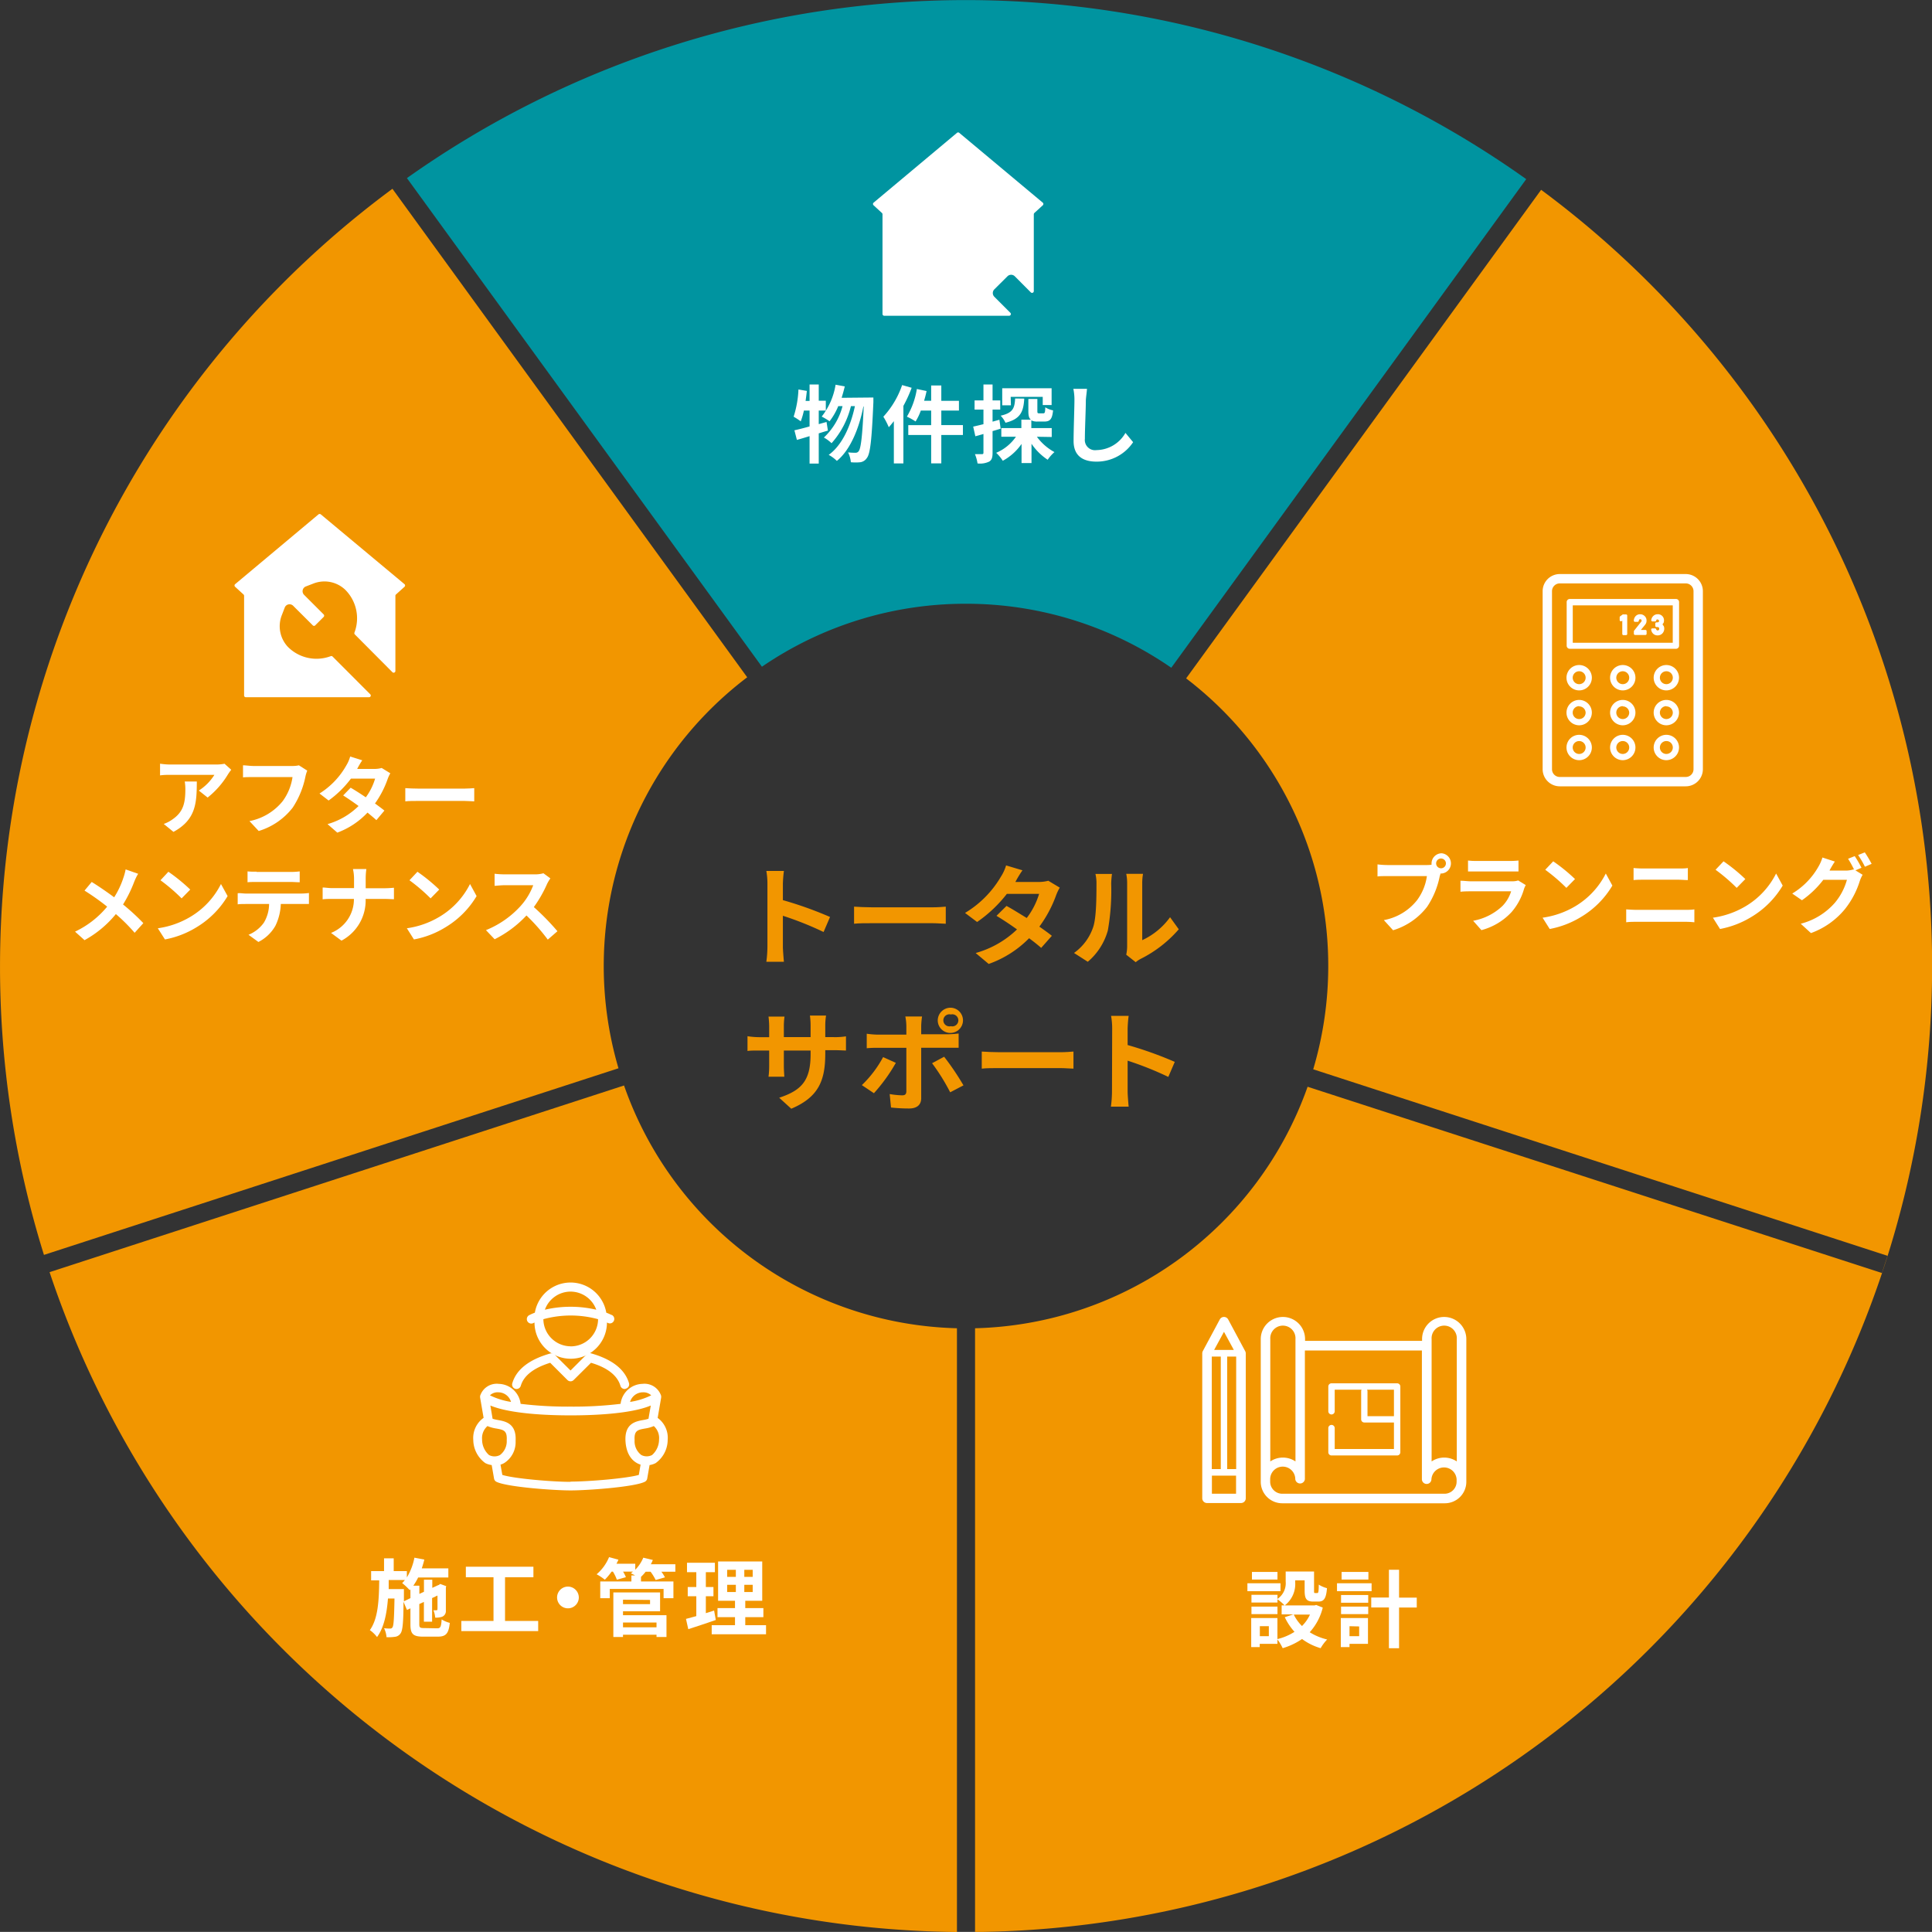 <svg xmlns="http://www.w3.org/2000/svg" viewBox="0 0 320 319.98"><rect x="0" y="0" width="320" height="319.98" fill="#333333" stroke="none"/><defs><style>.cls-1{fill:#f29600;}.cls-2{fill:#0094a0;}.cls-3{fill:#fff;}</style></defs><g id="レイヤー_2" data-name="レイヤー 2"><g id="link"><path class="cls-1" d="M103.36,179.79,8.21,210.71A160.05,160.05,0,0,0,158.5,320V220A60,60,0,0,1,103.36,179.79Z"/><path class="cls-2" d="M160,100a59.7,59.7,0,0,1,34,10.6l58.79-80.93A160.07,160.07,0,0,0,67.4,29.5l58.8,80.93A59.67,59.67,0,0,1,160,100Z"/><path class="cls-1" d="M7.28,207.85l95.16-30.91a60,60,0,0,1,21.32-64.76L65,31.27A160.21,160.21,0,0,0,7.28,207.85Z"/><path class="cls-1" d="M220,160a60,60,0,0,1-2.49,17.11L312.63,208l-.92,2.85L216.58,180a60,60,0,0,1-55.08,40V320A160,160,0,0,0,255.26,31.44l-58.8,80.92A59.89,59.89,0,0,1,220,160Z"/><path class="cls-3" d="M238.77,141.33a1.68,1.68,0,0,1,0,3.35.62.62,0,0,1-.19,0c0,.16-.07.3-.11.42a14,14,0,0,1-2.1,5.1,11.25,11.25,0,0,1-5.63,3.88l-1.53-1.68a9.12,9.12,0,0,0,5.49-3.29,8.73,8.73,0,0,0,1.64-4h-6.51c-.65,0-1.32,0-1.67.06v-2a14.79,14.79,0,0,0,1.67.11h6.48a6.2,6.2,0,0,0,.8-.05,2.23,2.23,0,0,1,0-.27A1.69,1.69,0,0,1,238.77,141.33Zm0,2.48a.81.81,0,0,0,0-1.61.81.81,0,1,0,0,1.61Z"/><path class="cls-3" d="M252.44,147.19a10.07,10.07,0,0,1-2.07,3.87,10.45,10.45,0,0,1-5,3L244,152.51a9.51,9.51,0,0,0,4.85-2.45,6,6,0,0,0,1.44-2.43h-6.76c-.34,0-1,0-1.63.07v-1.82c.59,0,1.19.09,1.63.09h6.93a3,3,0,0,0,1-.14l1.25.77A5,5,0,0,0,252.44,147.19Zm-7.81-4.59H250a12.24,12.24,0,0,0,1.51-.07v1.81c-.37,0-1,0-1.54,0h-5.36c-.45,0-1,0-1.46,0v-1.81A11.08,11.08,0,0,0,244.63,142.6Z"/><path class="cls-3" d="M260.87,150.13a13.25,13.25,0,0,0,5.1-5.45l1.09,2a14.93,14.93,0,0,1-5.18,5.19,15.36,15.36,0,0,1-5.2,2L255.5,152A14.52,14.52,0,0,0,260.87,150.13Zm0-4.53-1.43,1.46a29.45,29.45,0,0,0-3.5-3l1.32-1.4A28.64,28.64,0,0,1,260.87,145.6Z"/><path class="cls-3" d="M271.1,150.7h8c.48,0,1.07,0,1.54-.08v2.14a14.08,14.08,0,0,0-1.54-.08h-8c-.55,0-1.23,0-1.75.08v-2.14C269.9,150.66,270.55,150.7,271.1,150.7Zm1.07-6.85H278c.57,0,1.17,0,1.56-.08v2c-.41,0-1.06-.06-1.56-.06h-5.78c-.53,0-1.18,0-1.65.06v-2C271,143.82,271.69,143.85,272.17,143.85Z"/><path class="cls-3" d="M289.08,150.13a13.19,13.19,0,0,0,5.1-5.45l1.09,2a14.93,14.93,0,0,1-5.18,5.19,15.36,15.36,0,0,1-5.2,2L283.71,152A14.52,14.52,0,0,0,289.08,150.13Zm0-4.53-1.43,1.46a29.45,29.45,0,0,0-3.5-3l1.32-1.4A28.64,28.64,0,0,1,289.08,145.6Z"/><path class="cls-3" d="M308.32,143.73l-1,.43,1.19.73a5.57,5.57,0,0,0-.46,1,14.34,14.34,0,0,1-2.45,4.66,13,13,0,0,1-5.65,4L298.26,153a11.22,11.22,0,0,0,5.65-3.47,10.09,10.09,0,0,0,2-3.81H302a15.9,15.9,0,0,1-3.54,3.39L296.85,148a12.22,12.22,0,0,0,4.37-4.51,6.55,6.55,0,0,0,.63-1.46l2.06.67c-.34.5-.7,1.13-.86,1.43a.43.43,0,0,1,0,.07h2.8A4.75,4.75,0,0,0,307,144l.1.05a16.84,16.84,0,0,0-1-1.81l1.1-.44A17,17,0,0,1,308.32,143.73Zm1.68-.65-1.11.48a15.08,15.08,0,0,0-1.13-1.94l1.11-.44A19.32,19.32,0,0,1,310,143.08Z"/><path class="cls-3" d="M279.21,130.24H258.35a2.84,2.84,0,0,1-2.84-2.83V97.92a2.84,2.84,0,0,1,2.84-2.84h20.86a2.84,2.84,0,0,1,2.84,2.84v29.49A2.84,2.84,0,0,1,279.21,130.24ZM258.35,96.63a1.29,1.29,0,0,0-1.29,1.29v29.49a1.28,1.28,0,0,0,1.29,1.28h20.86a1.28,1.28,0,0,0,1.29-1.28V97.92a1.29,1.29,0,0,0-1.29-1.29Z"/><path class="cls-3" d="M277.58,107.46H260a.51.51,0,0,1-.51-.52V99.73a.51.51,0,0,1,.51-.52h17.6a.51.51,0,0,1,.51.52v7.21A.51.51,0,0,1,277.58,107.46Zm-17.08-1h16.56v-6.19H260.5Z"/><path class="cls-3" d="M261.56,114.35a2.1,2.1,0,1,1,2.1-2.1A2.1,2.1,0,0,1,261.56,114.35Zm0-3.17a1.07,1.07,0,1,0,1.07,1.07A1.07,1.07,0,0,0,261.56,111.18Z"/><path class="cls-3" d="M268.78,114.35a2.1,2.1,0,1,1,2.1-2.1A2.1,2.1,0,0,1,268.78,114.35Zm0-3.17a1.07,1.07,0,1,0,1.07,1.07A1.07,1.07,0,0,0,268.78,111.18Z"/><path class="cls-3" d="M276,114.35a2.1,2.1,0,1,1,2.1-2.1A2.11,2.11,0,0,1,276,114.35Zm0-3.17a1.07,1.07,0,1,0,1.07,1.07A1.06,1.06,0,0,0,276,111.18Z"/><path class="cls-3" d="M261.56,120.13a2.1,2.1,0,1,1,2.1-2.1A2.1,2.1,0,0,1,261.56,120.13Zm0-3.17a1.07,1.07,0,1,0,1.07,1.07A1.07,1.07,0,0,0,261.56,117Z"/><path class="cls-3" d="M268.78,120.13a2.1,2.1,0,1,1,2.1-2.1A2.1,2.1,0,0,1,268.78,120.13Zm0-3.17a1.07,1.07,0,1,0,1.07,1.07A1.07,1.07,0,0,0,268.78,117Z"/><path class="cls-3" d="M276,120.13a2.1,2.1,0,1,1,2.1-2.1A2.11,2.11,0,0,1,276,120.13Zm0-3.17a1.07,1.07,0,1,0,1.07,1.07A1.06,1.06,0,0,0,276,117Z"/><path class="cls-3" d="M261.56,125.91a2.1,2.1,0,1,1,2.1-2.1A2.1,2.1,0,0,1,261.56,125.91Zm0-3.17a1.07,1.07,0,1,0,1.07,1.07A1.07,1.07,0,0,0,261.56,122.74Z"/><path class="cls-3" d="M268.78,125.91a2.1,2.1,0,1,1,2.1-2.1A2.11,2.11,0,0,1,268.78,125.91Zm0-3.17a1.07,1.07,0,1,0,1.07,1.07A1.07,1.07,0,0,0,268.78,122.74Z"/><path class="cls-3" d="M276,125.91a2.1,2.1,0,1,1,2.1-2.1A2.11,2.11,0,0,1,276,125.91Zm0-3.17a1.07,1.07,0,1,0,1.07,1.07A1.06,1.06,0,0,0,276,122.74Z"/><path class="cls-3" d="M269.33,101.77h-.44a.2.2,0,0,0-.11,0l-.43.31a.21.21,0,0,0-.08.16v.46a.2.2,0,0,0,.11.18.21.21,0,0,0,.2,0l.12-.08V105a.2.2,0,0,0,.19.2h.44a.2.2,0,0,0,.19-.2v-3A.19.19,0,0,0,269.33,101.77Z"/><path class="cls-3" d="M272.53,104.34h-.75l.72-.89a1,1,0,0,0,.22-.65,1,1,0,0,0-.3-.75,1.06,1.06,0,0,0-.78-.31,1,1,0,0,0-.72.3,1.18,1.18,0,0,0-.31.75.2.2,0,0,0,.06.15.2.2,0,0,0,.14.06h.43a.21.21,0,0,0,.2-.18.31.31,0,0,1,.08-.2.21.21,0,0,1,.16-.06.24.24,0,0,1,.16.06.27.27,0,0,1,.06.17s0,.06,0,.08,0,0-.06.1l-1.17,1.47a.21.21,0,0,0-.05.13v.4a.2.2,0,0,0,.2.2h1.72a.19.19,0,0,0,.19-.2v-.43A.19.19,0,0,0,272.53,104.34Z"/><path class="cls-3" d="M275.53,103.63a.24.24,0,0,1,0-.43,1.15,1.15,0,0,0,.08-.41,1,1,0,0,0-1.09-1.05,1,1,0,0,0-.69.29,1.07,1.07,0,0,0-.33.68.2.2,0,0,0,.05.15.21.21,0,0,0,.15.07h.43a.2.2,0,0,0,.19-.16.35.35,0,0,1,.09-.16.21.21,0,0,1,.13,0,.33.33,0,0,1,.18.07.29.29,0,0,1,.07.17.22.22,0,0,1-.07.17.28.28,0,0,1-.2.06h-.15a.2.2,0,0,0-.2.2v.38a.2.2,0,0,0,.2.2h.18a.24.24,0,0,1,.19.07.25.25,0,0,1,.08.2.28.28,0,0,1-.08.22.24.24,0,0,1-.18.07.2.2,0,0,1-.15-.05.3.3,0,0,1-.11-.17.21.21,0,0,0-.19-.12h-.43a.19.19,0,0,0-.19.23,1.11,1.11,0,0,0,.37.69,1,1,0,0,0,.68.24,1.07,1.07,0,0,0,.78-.3,1.13,1.13,0,0,0,.33-.81A1,1,0,0,0,275.53,103.63Z"/><path class="cls-3" d="M146.45,52.3h20.7a.29.29,0,0,0,.2-.49l-2.66-2.66a.87.87,0,0,1,0-1.22l2.18-2.17a.86.86,0,0,1,1.21,0l2.66,2.67a.29.29,0,0,0,.49-.21V35.49a.33.33,0,0,1,.09-.21l1.4-1.28a.29.29,0,0,0,0-.43L158.88,22a.29.29,0,0,0-.37,0L144.69,33.57a.29.29,0,0,0,0,.43l1.39,1.28a.29.29,0,0,1,.09.21V52A.29.29,0,0,0,146.45,52.3Z"/><path class="cls-3" d="M158.54,32.72a6.9,6.9,0,1,0,6.9,6.9A6.91,6.91,0,0,0,158.54,32.72Z"/><path class="cls-3" d="M158.54,44.44V43.11A3.49,3.49,0,0,0,162,39.62h1.34a.28.28,0,0,1,.28.29,5.13,5.13,0,0,1-4.81,4.82A.29.29,0,0,1,158.54,44.44Z"/><path class="cls-3" d="M155.06,39.62h-1.34a.28.28,0,0,1-.28-.29,5.12,5.12,0,0,1,4.81-4.82.28.28,0,0,1,.29.29v1.33A3.48,3.48,0,0,0,155.06,39.62Z"/><path class="cls-3" d="M137.13,71.32c-.51.14-1,.3-1.52.46v5h-1.52V72.24c-.76.23-1.46.45-2.1.62l-.41-1.59c.7-.15,1.55-.37,2.51-.64V68h-.94a12.11,12.11,0,0,1-.52,1.79,11.43,11.43,0,0,0-1.18-.77,17.06,17.06,0,0,0,.8-4.51l1.39.24c-.06.56-.13,1.1-.21,1.66h.66V63.68h1.52v2.69h1.17V68h-1.17v2.25l1.29-.36Zm7.53-5.48s0,.56,0,.76c-.27,6.24-.52,8.53-1.06,9.23a1.56,1.56,0,0,1-1.09.73,7.85,7.85,0,0,1-1.58,0,4.7,4.7,0,0,0-.46-1.63,10.58,10.58,0,0,0,1.24.06.59.59,0,0,0,.52-.27c.35-.45.6-2.35.83-7.38H143c-.69,3.53-2.13,7.17-4.39,9a6,6,0,0,0-1.35-1c2.24-1.61,3.64-4.79,4.34-8.07h-.66a14.22,14.22,0,0,1-3.21,6.14,5.81,5.81,0,0,0-1.27-.94,10.91,10.91,0,0,0,3.09-5.2h-.71a10.67,10.67,0,0,1-1.44,2.51A9.28,9.28,0,0,0,136.1,69a11.56,11.56,0,0,0,2.3-5.28l1.52.28c-.15.64-.33,1.27-.52,1.89Z"/><path class="cls-3" d="M151,64.23a22.74,22.74,0,0,1-1.37,3v9.53h-1.58v-7c-.28.35-.56.7-.84,1a12,12,0,0,0-.9-1.74,14.77,14.77,0,0,0,3.11-5.24Zm8.49,7.82h-3.58v4.7h-1.68v-4.7h-3.79V70.42h3.79V68h-1.71a9.55,9.55,0,0,1-.87,1.81,10.36,10.36,0,0,0-1.44-.8,12.91,12.91,0,0,0,1.65-4.58l1.61.34c-.11.54-.25,1.07-.41,1.61h1.17V63.85h1.68v2.54h2.92V68h-2.92v2.41h3.58Z"/><path class="cls-3" d="M165.74,71c-.45.14-.89.28-1.34.4V75c0,.77-.13,1.19-.55,1.45a3.51,3.51,0,0,1-1.94.31,6.52,6.52,0,0,0-.43-1.54c.51,0,1,0,1.17,0s.24-.06.24-.24v-3.1l-1.34.38-.36-1.6c.48-.1,1.06-.25,1.7-.4V67.84h-1.47V66.32h1.47V63.68h1.51v2.64h1.27v1.52H164.4v2l1.13-.32Zm6,1.34a8.81,8.81,0,0,0,2.91,2.54,6.46,6.46,0,0,0-1.12,1.27,9.63,9.63,0,0,1-2.68-2.65v3.2h-1.65V73.53a9,9,0,0,1-3.11,2.79A6.74,6.74,0,0,0,165,75a7.6,7.6,0,0,0,3.27-2.66h-2.42V70.9h3.32V69.51h1.58c-.33-.25-.42-.7-.42-1.43v-2h1.49v2c0,.35.05.38.31.38h.67c.25,0,.31-.13.33-1a3.67,3.67,0,0,0,1.29.51c-.14,1.47-.51,1.85-1.44,1.85h-1.11a2.12,2.12,0,0,1-1.05-.19V70.9h3.38v1.48Zm-2.09-6.32c-.13,2.13-.59,3.38-3.11,4a4.35,4.35,0,0,0-.8-1.17c2.05-.46,2.31-1.26,2.4-2.85Zm-2.21,1.11H166V64.31h8.18v2.78h-1.47V65.73H167.4Z"/><path class="cls-3" d="M179.85,66.29c0,1.51-.16,4.65-.16,6.39a1.69,1.69,0,0,0,1.93,1.87,5.61,5.61,0,0,0,4.79-2.85l1.27,1.54a7.24,7.24,0,0,1-6.07,3.22c-2.3,0-3.79-1-3.79-3.41,0-1.87.14-5.56.14-6.76a8.67,8.67,0,0,0-.18-1.89l2.26,0C180,65,179.88,65.73,179.85,66.29Z"/><path class="cls-3" d="M37.75,128.27a14.34,14.34,0,0,1-3.36,3.83l-1.46-1.16a8.29,8.29,0,0,0,2.58-2.6h-7.3c-.58,0-1.05,0-1.7.09v-1.94a11.58,11.58,0,0,0,1.7.14h7.55a7.42,7.42,0,0,0,1.43-.13l1.11,1A8.19,8.19,0,0,0,37.75,128.27Zm-9,9.53-1.63-1.33a5.51,5.51,0,0,0,1.47-.77c1.78-1.23,2.11-2.71,2.11-5a7.73,7.73,0,0,0-.1-1.26h2C32.58,132.9,32.51,135.76,28.7,137.8Z"/><path class="cls-3" d="M50.58,128.67a14.58,14.58,0,0,1-2.1,5.1,11.26,11.26,0,0,1-5.63,3.87L41.32,136a9.37,9.37,0,0,0,5.49-3.29,8.89,8.89,0,0,0,1.64-4H41.92c-.63,0-1.3,0-1.67.05v-2c.42,0,1.22.11,1.68.11h6.48a4.54,4.54,0,0,0,1.1-.11l1.38.88A5.86,5.86,0,0,0,50.58,128.67Z"/><path class="cls-3" d="M59.16,127.36H62a4.4,4.4,0,0,0,1.22-.16l1.43.88a5.79,5.79,0,0,0-.46,1,16,16,0,0,1-2.08,4c.6.44,1.15.84,1.56,1.18l-1.33,1.58c-.38-.35-.9-.78-1.47-1.25a13.07,13.07,0,0,1-5,3.32l-1.62-1.41a12,12,0,0,0,5.14-3c-.91-.67-1.84-1.3-2.55-1.75l1.24-1.28c.75.43,1.63,1,2.51,1.59a9.92,9.92,0,0,0,1.54-3.1h-4a17,17,0,0,1-3.7,3.63l-1.51-1.16a13,13,0,0,0,4.45-4.67A5.68,5.68,0,0,0,58,125.3l2,.63A13.09,13.09,0,0,0,59.16,127.36Z"/><path class="cls-3" d="M69.39,130.62h7.52c.66,0,1.28-.06,1.64-.08v2.19c-.34,0-1-.07-1.64-.07H69.39c-.8,0-1.74,0-2.26.07v-2.19C67.64,130.58,68.66,130.62,69.39,130.62Z"/><path class="cls-3" d="M22.25,146a21.78,21.78,0,0,1-1.87,3.81,35.28,35.28,0,0,1,3.36,3.09l-1.44,1.6a28.44,28.44,0,0,0-3.11-3.1A17.64,17.64,0,0,1,14,155.72l-1.57-1.41a15.48,15.48,0,0,0,5.32-4.14A40.27,40.27,0,0,0,14,147.51l1.19-1.43c1.12.69,2.59,1.7,3.72,2.54a14.24,14.24,0,0,0,1.56-3.33,9.12,9.12,0,0,0,.34-1.29l2.08.73C22.66,145.05,22.39,145.66,22.25,146Z"/><path class="cls-3" d="M31.51,151.87a13.22,13.22,0,0,0,5.09-5.45l1.1,2a15,15,0,0,1-5.18,5.18,15.23,15.23,0,0,1-5.2,2l-1.18-1.85A14.34,14.34,0,0,0,31.51,151.87Zm0-4.53-1.43,1.46a29.4,29.4,0,0,0-3.5-3l1.31-1.41A29.47,29.47,0,0,1,31.51,147.34Z"/><path class="cls-3" d="M40.72,148h9.17a10.1,10.1,0,0,0,1.28-.09v1.82c-.36,0-.89,0-1.28,0H46.51a8.9,8.9,0,0,1-.89,3.6,6.69,6.69,0,0,1-2.82,2.69l-1.64-1.19a5.82,5.82,0,0,0,2.54-2,6.11,6.11,0,0,0,.87-3.1H40.72c-.42,0-1,0-1.35.06v-1.84C39.79,147.9,40.28,148,40.72,148Zm1.77-3.58h5.64a11,11,0,0,0,1.51-.09v1.8c-.48,0-1-.05-1.51-.05H42.51c-.49,0-1.08,0-1.51.05v-1.8A10.64,10.64,0,0,0,42.49,144.37Z"/><path class="cls-3" d="M58.46,143.94h2.22a11.34,11.34,0,0,0-.11,1.65v1.53h3.15c.65,0,1.24-.06,1.53-.08v1.9c-.29,0-1-.05-1.54-.05H60.56a7.52,7.52,0,0,1-4,6.91l-1.73-1.28a6,6,0,0,0,3.79-5.63H55.05c-.61,0-1.17,0-1.61.07V147c.42,0,1,.1,1.56.1h3.64v-1.54A7.3,7.3,0,0,0,58.46,143.94Z"/><path class="cls-3" d="M72.75,151.87a13.19,13.19,0,0,0,5.1-5.45l1.09,2a14.9,14.9,0,0,1-5.18,5.18,15.15,15.15,0,0,1-5.2,2l-1.17-1.85A14.35,14.35,0,0,0,72.75,151.87Zm0-4.53-1.43,1.46a29.4,29.4,0,0,0-3.5-3l1.32-1.41A28.64,28.64,0,0,1,72.75,147.34Z"/><path class="cls-3" d="M90.62,146.39a20.78,20.78,0,0,1-2.2,3.85,41,41,0,0,1,3.91,4l-1.6,1.39a32.1,32.1,0,0,0-3.53-4,18.51,18.51,0,0,1-5.27,3.94l-1.44-1.51a15.68,15.68,0,0,0,5.74-4,10.76,10.76,0,0,0,2.09-3.44H83.57c-.59,0-1.36.09-1.65.1v-2a14.63,14.63,0,0,0,1.65.1h5a5,5,0,0,0,1.44-.18l1.15.85A6.59,6.59,0,0,0,90.62,146.39Z"/><path class="cls-3" d="M40.7,115.48H61.13a.28.28,0,0,0,.2-.48l-6.25-6.26a.28.28,0,0,0-.3-.06,6.68,6.68,0,0,1-7.09-1.53,5,5,0,0,1-1-5.29l.47-1.22a.85.85,0,0,1,1.4-.3l3.25,3.24a.28.28,0,0,0,.4,0l1.4-1.4a.3.3,0,0,0,0-.41l-3.24-3.24a.85.85,0,0,1,.3-1.4l1.22-.47a5,5,0,0,1,5.27,1,6.68,6.68,0,0,1,1.55,7.11.29.29,0,0,0,.06.31L65,111.34a.29.29,0,0,0,.49-.2V98.68a.27.27,0,0,1,.09-.21L67,97.19a.29.29,0,0,0,0-.43L53.13,85.19a.32.32,0,0,0-.37,0L38.94,96.76a.29.29,0,0,0,0,.43l1.4,1.28a.31.31,0,0,1,.09.21V115.2A.28.28,0,0,0,40.7,115.48Z"/><path class="cls-3" d="M72.41,269.7c.54,0,.66-.24.74-1.47a4.9,4.9,0,0,0,1.35.57c-.19,1.75-.61,2.28-2,2.28H70.08c-1.65,0-2.1-.44-2.1-2v-2.69l-.57.27-.58-1.36c0,3.43-.15,4.77-.47,5.22a1.26,1.26,0,0,1-.9.58,7.62,7.62,0,0,1-1.44.07,4,4,0,0,0-.41-1.49,7.39,7.39,0,0,0,1,.06.41.41,0,0,0,.41-.23c.18-.28.26-1.45.32-4.75H64.26c-.2,2.53-.65,4.8-1.81,6.39A5.24,5.24,0,0,0,61.26,270c1.38-1.92,1.51-5,1.55-8.24H61.47v-1.54h2.14v-2.11h1.6v2.11h2.18v1.05A9.92,9.92,0,0,0,68.64,258l1.64.31c-.11.49-.27,1-.42,1.46h4.4v1.51h-5a9.93,9.93,0,0,1-.8,1.36h1V264l.76-.35v-2H71.6V263l1-.46.06,0,.25-.19,1,.37-.06.22c0,2,0,3.42,0,3.84a1,1,0,0,1-.61,1,3.17,3.17,0,0,1-1.16.15,4,4,0,0,0-.29-1.22,4.2,4.2,0,0,0,.47,0c.12,0,.19,0,.2-.21s0-.9,0-2.23l-.89.42v3.91H70.21v-3.27l-.76.35V269c0,.57.1.66.8.66Zm-4.43-5v-1.46l-.12.14a10,10,0,0,0-1.25-1.17,5.64,5.64,0,0,0,.45-.51H64.38c0,.51,0,1,0,1.5h2.52v.63l0,1.4Z"/><path class="cls-3" d="M89.14,268.48v1.68H76.41v-1.68h5.33v-7.24H77.16V259.5H88.35v1.74h-4.7v7.24Z"/><path class="cls-3" d="M95.87,264.58a1.8,1.8,0,1,1-1.79-1.79A1.81,1.81,0,0,1,95.87,264.58Z"/><path class="cls-3" d="M111.86,260.33h-2.31a7.26,7.26,0,0,1,.59.93l-1.54.44a8.76,8.76,0,0,0-.84-1.37h-.82a8.06,8.06,0,0,1-.77.85v.76h5.37v2.77h-1.63v-1.53H101v1.53H99.42v-2.77h5.16v-1h.61c-.25-.14-.52-.27-.7-.35l.35-.28H103.2a6.72,6.72,0,0,1,.47.92l-1.5.42a7,7,0,0,0-.65-1.34h-.22a10.56,10.56,0,0,1-1.12,1.34,8.9,8.9,0,0,0-1.36-.9,7.47,7.47,0,0,0,2.06-2.84l1.55.42c-.09.23-.21.45-.32.67h3.11V260a6.32,6.32,0,0,0,1.33-2l1.58.38a6.51,6.51,0,0,1-.33.71h4.06Zm-8.67,7.2h7.2v3.61h-1.65v-.38h-5.55v.38h-1.6v-7.38h7.74v3.12h-6.14Zm0-2.57v.73h4.48V265Zm0,3.78v.79h5.55v-.79Z"/><path class="cls-3" d="M118.56,268.32c-1.54.55-3.22,1.08-4.56,1.52l-.38-1.7c.49-.12,1.06-.28,1.71-.46v-3.29h-1.42v-1.53h1.42V260.4h-1.54v-1.56h4.62v1.56h-1.5v2.46h1.26v1.53h-1.26v2.8l1.37-.43Zm8.32.86v1.51h-9v-1.51h3.86v-1.33h-2.9v-1.5h2.9v-1.21h-2.8v-6.51h7.31v6.51h-2.81v1.21h3v1.5h-3v1.33Zm-6.44-8h1.44v-1.17h-1.44Zm0,2.51h1.44v-1.2h-1.44Zm4.23-3.68h-1.39v1.17h1.39Zm0,2.48h-1.39v1.2h1.39Z"/><path class="cls-3" d="M101.29,217.8a8.32,8.32,0,0,0-.87-.38,6,6,0,0,0-11.83,0,8.32,8.32,0,0,0-.87.38.74.74,0,1,0,.66,1.32l.15-.07a6,6,0,0,0,12,0l.15.07a.76.76,0,0,0,.33.08.74.74,0,0,0,.33-1.4Zm-6.79-3.87a4.54,4.54,0,0,1,4.26,3,18.72,18.72,0,0,0-8.51,0A4.53,4.53,0,0,1,94.5,213.93Zm0,9.06A4.54,4.54,0,0,1,90,218.5a17.13,17.13,0,0,1,9.06,0A4.53,4.53,0,0,1,94.5,223Z"/><path class="cls-3" d="M103.47,230.06a.73.73,0,0,1-.71-.53c-.49-1.68-2.12-3-4.87-3.81L95,228.59a.73.73,0,0,1-1,0l-2.87-2.87c-2.74.85-4.38,2.13-4.87,3.81a.73.73,0,0,1-1.41-.41c.66-2.28,2.78-3.94,6.29-4.94a.73.73,0,0,1,.72.19L94.5,227l2.66-2.66a.74.74,0,0,1,.72-.19c3.52,1,5.63,2.66,6.3,4.94a.73.73,0,0,1-.5.91A.76.76,0,0,1,103.47,230.06Z"/><path class="cls-3" d="M108.93,234.85l.58-3.37v0s0,0,0-.06a.57.57,0,0,0,0-.13v-.08a2.9,2.9,0,0,0-3.1-2,3.75,3.75,0,0,0-3.62,3.31,64.68,64.68,0,0,1-8.28.46,64.91,64.91,0,0,1-8.28-.46,3.75,3.75,0,0,0-3.62-3.31,2.89,2.89,0,0,0-3.09,2v.07a.57.57,0,0,0,0,.13.13.13,0,0,0,0,.06v0l.58,3.37a4.08,4.08,0,0,0-1.71,3.65,4.8,4.8,0,0,0,2,3.85,3.27,3.27,0,0,0,1.05.32l.39,2.24a.73.73,0,0,0,.39.53c1.75.87,9.49,1.43,12.29,1.43s10.54-.56,12.29-1.43a.75.75,0,0,0,.4-.53l.39-2.24a3.27,3.27,0,0,0,1-.32,4.77,4.77,0,0,0,2-3.85A4.07,4.07,0,0,0,108.93,234.85Zm-2.48-4.24h.07a1.86,1.86,0,0,1,1.34.5,12,12,0,0,1-3.5,1.09A2.22,2.22,0,0,1,106.45,230.61Zm-23.89,0a2.2,2.2,0,0,1,2.08,1.59,12,12,0,0,1-3.49-1.09A1.84,1.84,0,0,1,82.56,230.61Zm-2.71,7.83a2.65,2.65,0,0,1,.89-2.24,5.85,5.85,0,0,0,1.48.41c1.2.22,1.8.33,1.71,1.95A2.85,2.85,0,0,1,82.81,241,1.94,1.94,0,0,1,81,241,3.4,3.4,0,0,1,79.85,238.44Zm14.65,7c-3.11,0-9.43-.55-11.3-1.15l-.3-1.7a2.82,2.82,0,0,0,.64-.28,4.09,4.09,0,0,0,1.86-3.63c.17-2.92-1.69-3.26-2.92-3.48a6.48,6.48,0,0,1-.89-.21l-.37-2.19c3.33,1.39,9.52,1.63,13.28,1.63s10-.24,13.29-1.63l-.38,2.19a6.33,6.33,0,0,1-.88.21c-1.23.22-3.09.56-2.93,3.48.13,2.19,1.08,3.18,1.86,3.63a3.27,3.27,0,0,0,.64.28l-.29,1.7C103.94,244.85,97.62,245.4,94.5,245.4Zm14.66-7A3.43,3.43,0,0,1,108,241a1.94,1.94,0,0,1-1.77,0,2.83,2.83,0,0,1-1.12-2.44c-.1-1.62.51-1.73,1.71-1.95a5.67,5.67,0,0,0,1.47-.41A2.66,2.66,0,0,1,109.16,238.44Z"/><path class="cls-3" d="M212.09,263.55h-5.48v-1.31h5.48Zm7,2.72a9.42,9.42,0,0,1-2.16,4.08,9.51,9.51,0,0,0,2.89,1.2,7.13,7.13,0,0,0-1.08,1.44,9.64,9.64,0,0,1-3.08-1.52,11.19,11.19,0,0,1-3.21,1.52,7.27,7.27,0,0,0-.87-1.44v.72h-2.93v.54h-1.41V268h4.34v3.48a9,9,0,0,0,2.83-1.2,9.72,9.72,0,0,1-1.61-2.42l1.43-.47h-1.95v-1.49h.48a6.75,6.75,0,0,0-1.17-1v.53h-4.31v-1.28h4.31v.68a3.15,3.15,0,0,0,1.36-2.88v-1.66h4.7v3.14c0,.39,0,.43.18.43h.35c.18,0,.24-.18.25-1.4a4.63,4.63,0,0,0,1.36.59c-.14,1.73-.51,2.22-1.44,2.22h-.82c-1.12,0-1.44-.43-1.44-1.82v-1.69h-1.57V262a4.46,4.46,0,0,1-1.73,3.91h4.93l.28-.08Zm-7.5,1.08h-4.31V266.1h4.31Zm0-5.73h-4.23v-1.26h4.23Zm-1.43,7.73h-1.49V271h1.49Zm4.13-1.92a7,7,0,0,0,1.36,1.89,6.49,6.49,0,0,0,1.32-1.89Z"/><path class="cls-3" d="M227.18,263.55h-5.73v-1.31h5.73Zm-.6,8.72h-3.06v.54h-1.44V268h4.5Zm-4.46-8.09h4.5v1.28h-4.5Zm0,1.92h4.5v1.25h-4.5Zm4.53-4.48h-4.44v-1.26h4.44Zm-3.13,7.73V271h1.6v-1.61Zm11.14-3.09h-2.93V273h-1.68v-6.75h-2.93V264.6h2.93V260h1.68v4.62h2.93Z"/><path class="cls-3" d="M206.24,223.79l-2.81-5.24a.79.79,0,0,0-1.4,0l-2.81,5.24a.78.78,0,0,0-.09.37v24a.79.79,0,0,0,.79.79h5.62a.79.79,0,0,0,.8-.79v-24A.79.79,0,0,0,206.24,223.79Zm-5.53,19.54V224.69h1.49v18.64Zm2.55-18.64h1.49v18.64h-1.49Zm-.53-4.1,1.63,3H201.1Zm-2,26.82v-3h4v3Z"/><path class="cls-3" d="M239.2,218.13a3.66,3.66,0,0,0-3.66,3.67v.29H216.16v-.29a3.67,3.67,0,1,0-7.34,0v23.63a3.56,3.56,0,0,0,3.56,3.56h26.93a3.56,3.56,0,0,0,3.56-3.56V221.8A3.67,3.67,0,0,0,239.2,218.13Zm-2.08,3.67a2.09,2.09,0,1,1,4.17,0v20.26a3.72,3.72,0,0,0-4.17,0Zm-26.72,0a2.09,2.09,0,1,1,4.17,0v20.26a3.72,3.72,0,0,0-4.17,0Zm28.91,25.61H212.38a2,2,0,0,1-2-2V245a2.08,2.08,0,0,1,4.16,0,.8.8,0,0,0,1.59,0V223.68h19.38V245a.79.79,0,0,0,1.58,0,2.09,2.09,0,0,1,4.17,0v.4A2,2,0,0,1,239.31,247.41Z"/><path class="cls-3" d="M231.41,229.12H220.54a.53.53,0,0,0-.53.53v4.1a.53.53,0,0,0,1.06,0v-3.57h4.45a.48.48,0,0,0-.07.26v4.65a.52.52,0,0,0,.52.52h4.91V240h-9.81v-3.46a.53.53,0,0,0-1.06,0v4a.53.53,0,0,0,.53.53h10.87a.53.53,0,0,0,.53-.53V229.65A.53.53,0,0,0,231.41,229.12Zm-4.91,5.44v-4.12a.59.59,0,0,0-.07-.26h4.45v4.38Z"/><path class="cls-1" d="M127.11,146.42a12.11,12.11,0,0,0-.18-2.16h2.91a20.15,20.15,0,0,0-.17,2.16v2.67a62.46,62.46,0,0,1,7.81,2.79l-1.07,2.49a54.08,54.08,0,0,0-6.74-2.69v5.1c0,.52.1,1.78.17,2.52h-2.91a19.41,19.41,0,0,0,.18-2.52Z"/><path class="cls-1" d="M144.46,150.28h10c.88,0,1.7-.07,2.19-.11V153c-.45,0-1.4-.09-2.19-.09h-10c-1.06,0-2.31,0-3,.09v-2.83C142.13,150.22,143.49,150.28,144.46,150.28Z"/><path class="cls-1" d="M168.18,146.08H172a6,6,0,0,0,1.63-.2l1.9,1.14a8,8,0,0,0-.61,1.28,20.39,20.39,0,0,1-2.77,5.18c.8.56,1.53,1.08,2.07,1.52l-1.77,2c-.5-.45-1.19-1-2-1.6a17.58,17.58,0,0,1-6.69,4.26l-2.16-1.81a16.08,16.08,0,0,0,6.85-3.91c-1.21-.87-2.45-1.68-3.4-2.25l1.66-1.64c1,.54,2.17,1.28,3.35,2a12.56,12.56,0,0,0,2.05-4h-5.34a22.15,22.15,0,0,1-4.93,4.66l-2-1.5a17,17,0,0,0,5.94-6,7.33,7.33,0,0,0,.86-1.87l2.71.81A18.69,18.69,0,0,0,168.18,146.08Z"/><path class="cls-1" d="M181.07,153.54c.52-1.55.54-4.95.54-7.13a6.71,6.71,0,0,0-.17-1.66h2.74a13,13,0,0,0-.13,1.64,37.93,37.93,0,0,1-.56,7.74,10.47,10.47,0,0,1-3.32,5.17l-2.28-1.46A8.59,8.59,0,0,0,181.07,153.54Zm5.62,3.24v-10.5a7.67,7.67,0,0,0-.15-1.55h2.78a8.86,8.86,0,0,0-.13,1.57v9.42a11.79,11.79,0,0,0,4.61-3.8l1.44,2a20.42,20.42,0,0,1-6.33,4.91,4.42,4.42,0,0,0-.8.54l-1.57-1.24A7,7,0,0,0,186.69,156.78Z"/><path class="cls-1" d="M131.06,183.64l-2-1.82c3.61-1.2,5.2-2.75,5.2-7.18V174h-4.43v2.45c0,.79.06,1.53.08,1.89h-2.62a13.47,13.47,0,0,0,.11-1.89V174h-1.59c-.93,0-1.6,0-2,.08v-2.45a13.12,13.12,0,0,0,2,.16h1.59V170a14.86,14.86,0,0,0-.11-1.62h2.65a11.41,11.41,0,0,0-.11,1.62v1.78h4.43v-1.89a12.56,12.56,0,0,0-.11-1.68h2.67a10.55,10.55,0,0,0-.13,1.68v1.89h1.38a11.3,11.3,0,0,0,2.05-.13V174c-.41,0-1.06-.06-2.05-.06h-1.38v.6C136.69,179,135.56,181.73,131.06,183.64Z"/><path class="cls-1" d="M144.75,181.07l-2-1.34a18.71,18.71,0,0,0,3.52-4.64l2.11.95A28.25,28.25,0,0,1,144.75,181.07Zm7.83-11.2v1.44h4.35a16.27,16.27,0,0,0,1.85-.13v2.36c-.6,0-1.33,0-1.83,0h-4.37v8.37c0,1-.62,1.69-2,1.69a27.48,27.48,0,0,1-3-.16l-.22-2.23a13.66,13.66,0,0,0,2.07.21c.48,0,.67-.18.69-.65,0-.66,0-6.37,0-7.22h-4.74a18,18,0,0,0-1.82.07v-2.4a15.23,15.23,0,0,0,1.82.15h4.74v-1.44a8.57,8.57,0,0,0-.17-1.57h2.77A13.46,13.46,0,0,0,152.58,169.87Zm7,9.9-2.2,1.15a33.65,33.65,0,0,0-3-4.82l2-1.07A43.63,43.63,0,0,1,159.58,179.77Zm-2.09-12.86a2.09,2.09,0,1,1-2.17,2.09A2.12,2.12,0,0,1,157.49,166.91Zm0,3.06a1,1,0,1,0,0-1.94,1,1,0,1,0,0,1.94Z"/><path class="cls-1" d="M165.61,174.28h10c.88,0,1.7-.07,2.19-.11V177c-.45,0-1.4-.09-2.19-.09h-10c-1.06,0-2.31,0-3,.09v-2.83C163.28,174.22,164.64,174.28,165.61,174.28Z"/><path class="cls-1" d="M184.21,170.42a12.11,12.11,0,0,0-.18-2.16h2.91a20.15,20.15,0,0,0-.17,2.16v2.67a62.46,62.46,0,0,1,7.81,2.79l-1.07,2.49a54.08,54.08,0,0,0-6.74-2.69v5.1c0,.52.1,1.78.17,2.52H184a19.41,19.41,0,0,0,.18-2.52Z"/></g></g></svg>